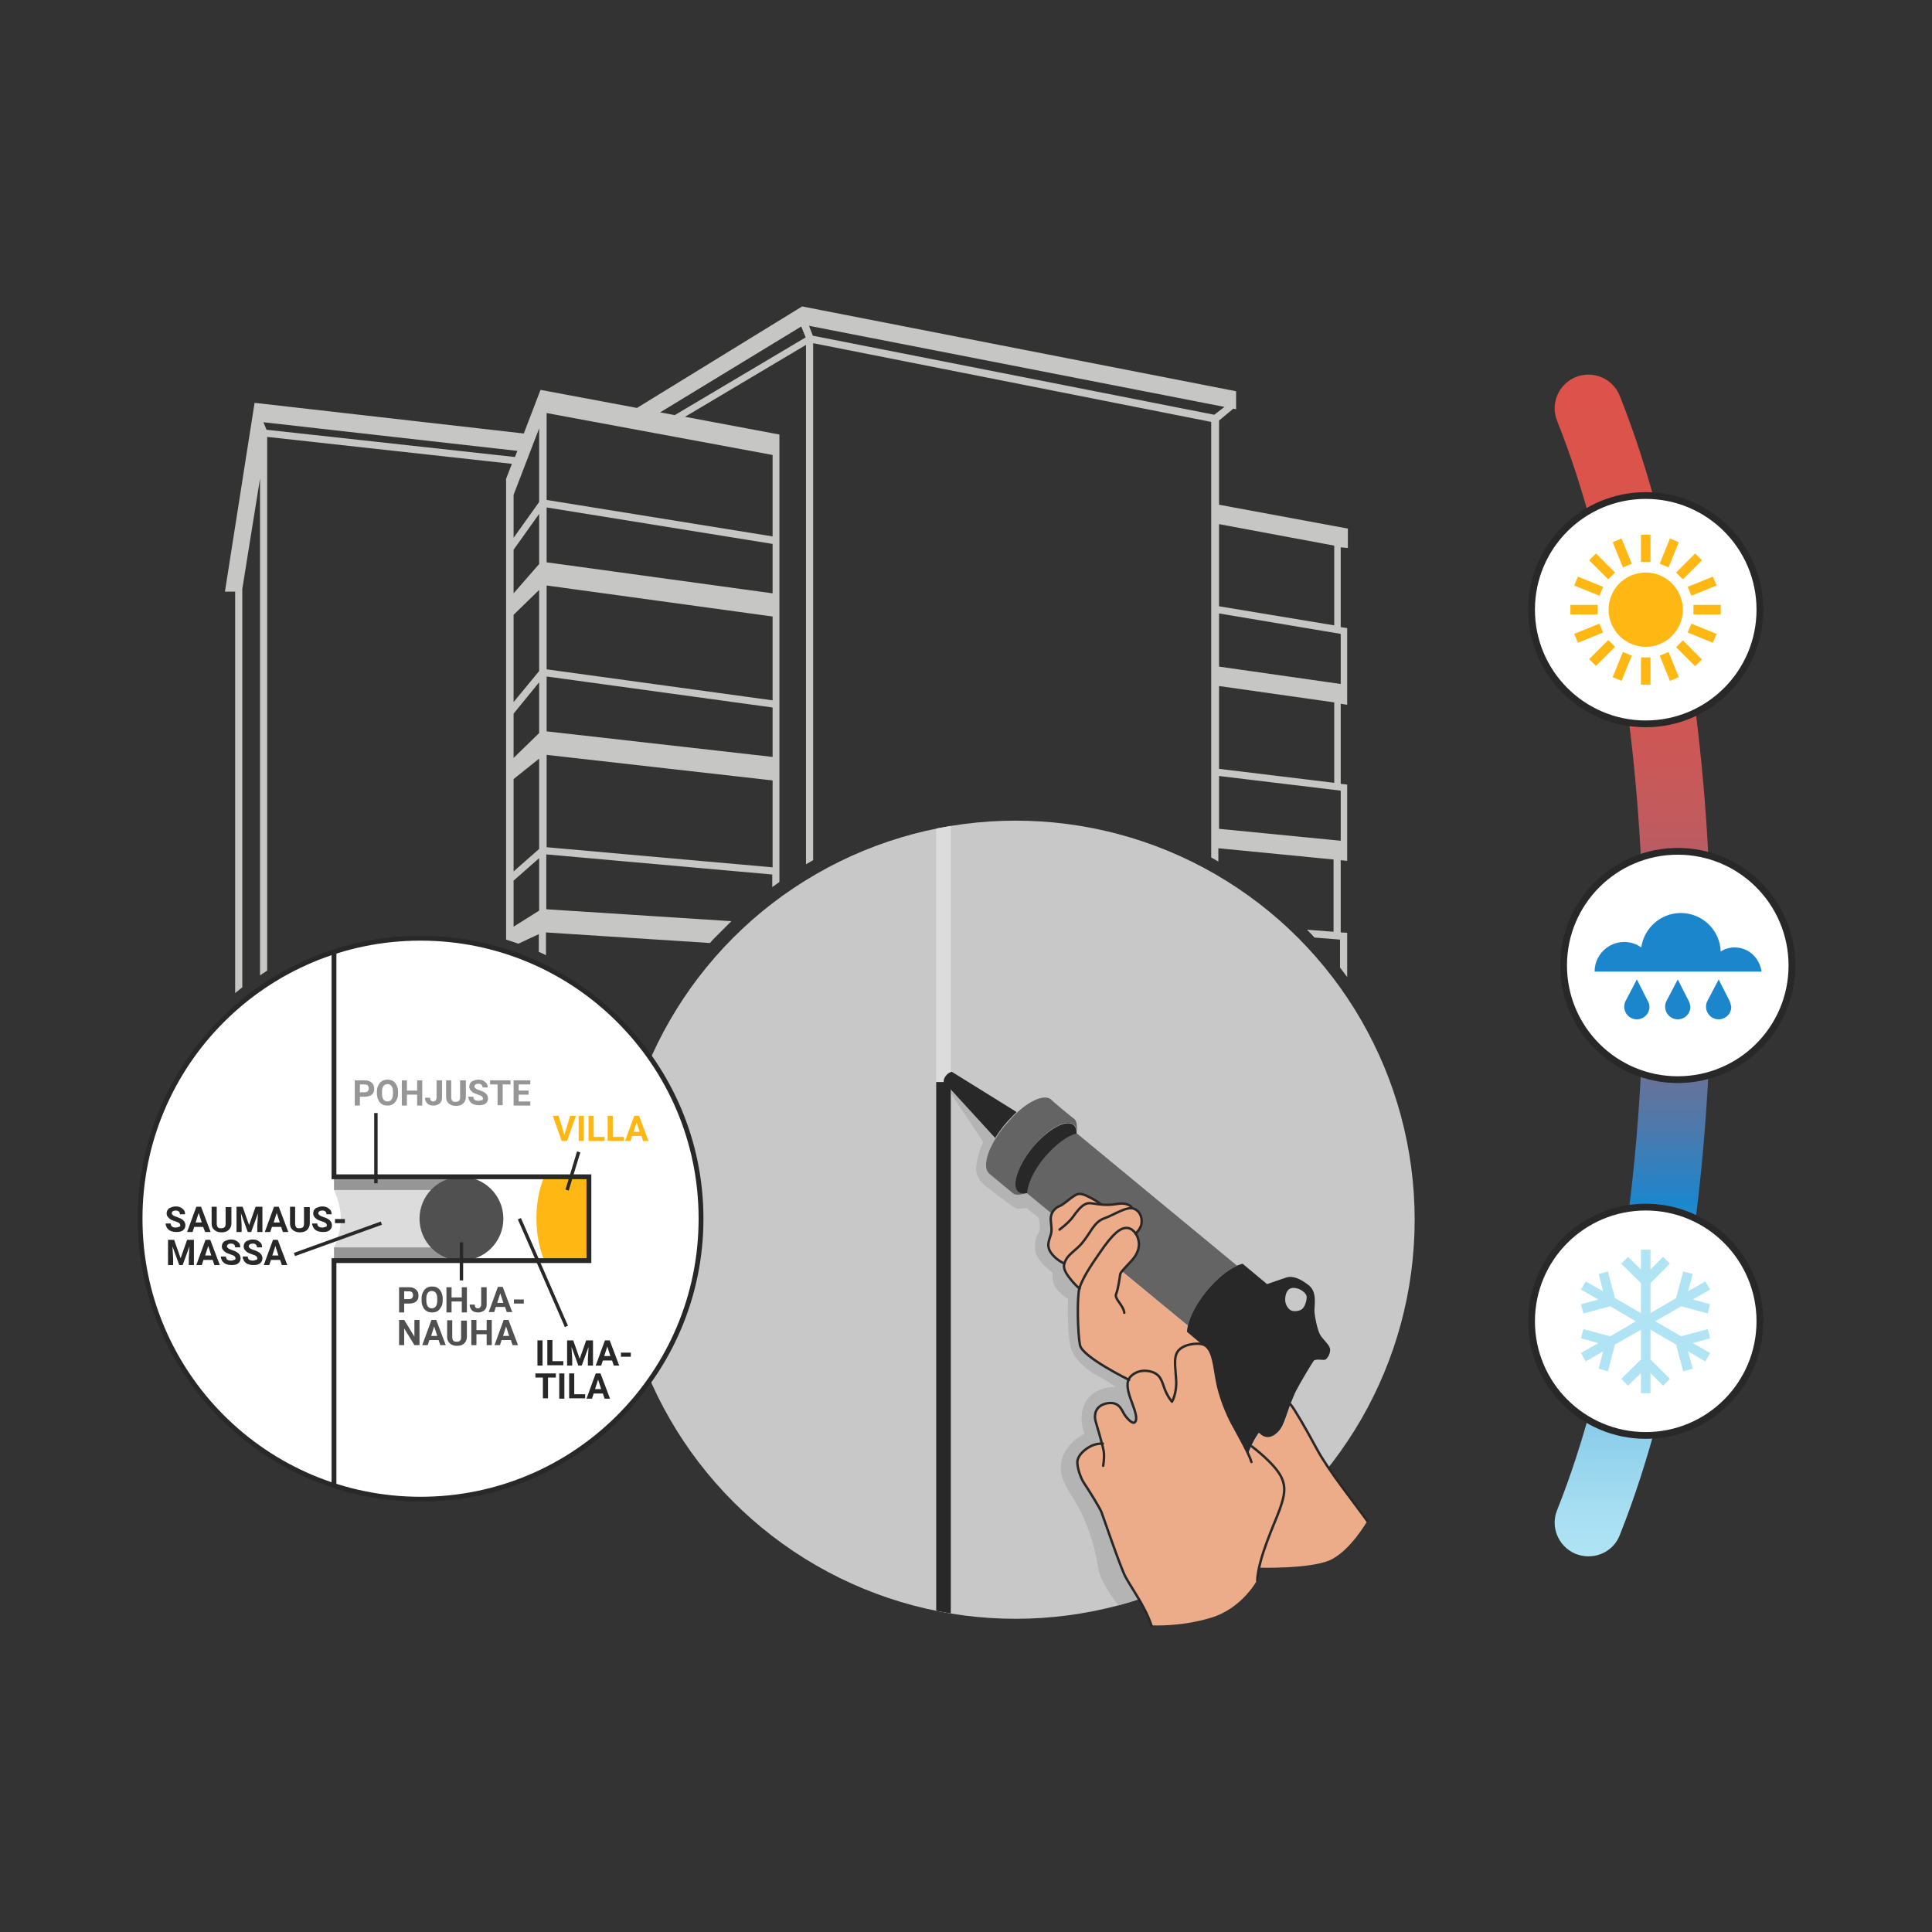 <svg xmlns="http://www.w3.org/2000/svg" xmlns:xlink="http://www.w3.org/1999/xlink" id="Layer_1" x="0px" y="0px" viewBox="0 0 566.9 566.9" style="enable-background:new 0 0 566.9 566.9;" xml:space="preserve">
<rect x="0" y="0" width="566.9" height="566.9" fill="#333333" stroke="none"/>
<style type="text/css">
	.st0{clip-path:url(#SVGID_2_);fill:#C8C8C8;}
	.st1{clip-path:url(#SVGID_2_);}
	.st2{clip-path:url(#SVGID_4_);fill:#B4B4B4;}
	.st3{clip-path:url(#SVGID_2_);fill:#DCDCDC;}
	.st4{clip-path:url(#SVGID_2_);fill:#282828;}
	.st5{fill:#EDAC89;}
	.st6{fill:#282828;}
	.st7{fill:#646464;}
	.st8{fill:none;stroke:#282828;stroke-width:0.709;stroke-linecap:round;stroke-linejoin:round;}
	.st9{fill:#C6C6C5;}
	.st10{fill:#FFFFFF;}
	.st11{fill:#FFB813;}
	.st12{fill:#969696;}
	.st13{fill:#DCDCDC;}
	.st14{fill:#505050;}
	.st15{fill:none;stroke:#282828;stroke-width:1.417;stroke-miterlimit:10;}
	.st16{fill:url(#SVGID_5_);}
	.st17{fill:#FFFFFF;stroke:#282828;stroke-width:1.984;stroke-miterlimit:10;}
	.st18{fill:#B0E4F4;}
	.st19{fill:none;stroke:#282828;stroke-width:0.992;stroke-miterlimit:10;}
	.st20{fill:none;stroke:#282828;stroke-miterlimit:10;}
	.st21{fill:#1C86CD;}
</style>
<g>
	<g>
		<defs>
			<circle id="SVGID_1_" cx="298" cy="357.9" r="117.1"></circle>
		</defs>
		<clipPath id="SVGID_2_">
			<use xlink:href="#SVGID_1_" style="overflow:visible;"></use>
		</clipPath>
		<circle class="st0" cx="298" cy="357.9" r="117.1"></circle>
		<g class="st1">
			<defs>
				<path id="SVGID_3_" d="M276.8,317.5l11.7,17.6c0,0-2.8,6.2-1.9,9.3c1,3.1,3.7,4.3,5.3,5.7c1.6,1.4,5.2,3.8,5.9,4.3      c0.8,0.6,3.4,0,3.4,0l3.5,2.9c0,0,0.9,3.2,0,4.5c-0.9,1.3-1.7,4.6-0.3,7c1.4,2.5,4.5,4.7,4.5,4.7s-0.6,3.3,1.9,5.6      s2.6,1.9,2.6,1.9s-0.4,8.9,0.7,14.1c1.1,5.2,8.5,9,9.8,9.6c1.3,0.7,3.5,2.3,3.5,2.3s-5.9-0.4-8.7,4.1c-2.7,4.5-0.5,9.6-0.5,9.6      s-5.9,2.8-6.8,8.4s3.3,9.3,5.9,14.8c2.6,5.5,4.1,10.7,4.9,16.1s8.3,14,8.3,14l25.1-8L334.1,395l-25.6-50l-25.6-24.8L276.8,317.5      z"></path>
			</defs>
			<clipPath id="SVGID_4_">
				<use xlink:href="#SVGID_3_" style="overflow:visible;"></use>
			</clipPath>
			<circle class="st2" cx="298" cy="357.9" r="117.1"></circle>
		</g>
		<rect x="274.7" y="236.5" class="st3" width="4.3" height="240.9"></rect>
		<rect x="274.7" y="317.5" class="st4" width="4.3" height="160"></rect>
	</g>
	<g>
		<path class="st5" d="M401.2,446.3c0,0-5.1,9-11.2,11.6c-6.1,2.5-20.5,2.1-20.5,2.1h0c1.4-6.3,4.8-13.7,6-17.2    c1.5-4.2,1.8-6.5,0.6-9.2c-1.8-4.1-8.8-9.3-8.8-9.3c1-2.3,2.2-3.9,2.2-3.9l0.1-0.1c0.2,0.2,0.4,0.5,0.7,0.6    c2.3,1.8,5.1-0.3,6.2-2.7c0.7-1.5,1.5-3.9,2.3-6.2c1.2,1.5,4.1,6.4,7.6,12.9C389.7,431.4,397.2,440.8,401.2,446.3z"></path>
		<path class="st6" d="M348.5,389c0.6-2.9,2.6-6.6,5.5-10.2c3-3.6,6.2-6.2,8.9-7.4c0.6-0.3,1.2-0.4,1.7-0.6l7.2,6    c0,0,1.6-0.6,5.5-1.9c2-0.7,4.3,0.3,6.8,2.3c2.5,2,1.5,6,1.6,7.7c0.1,1.6,0.9,5.5,1.7,6.8c0.8,1.4,3,3.1,2.9,4.4    c0,1.3-0.8,2.4-1.3,2.8c-0.5,0.4-3-0.4-3.6,0.5c-0.6,0.9-3.6,5.8-5.1,8.7c-0.6,1.1-1.1,2.6-1.7,4c-0.8,2.3-1.6,4.7-2.3,6.2    c-1.2,2.4-3.9,4.5-6.2,2.7c-0.2-0.2-0.5-0.4-0.7-0.6l-0.1,0.1c0,0-1.2,1.6-2.2,3.9c-0.3,0.7-0.7,1.5-0.9,2.3    c-1.6-3.5-4.5-8.5-5.3-10c-1.6-3.3-3.1-7.2-3.9-11.2c-0.8-4-1-8.6-3.2-10.4c-0.3-0.2-0.7-0.4-1.2-0.5v0l-4.4-3.7    C348.3,390.2,348.3,389.6,348.5,389z M382.1,384.1c0.9-0.8,1.4-2.8,1.3-3.7c-0.1-0.9-1.8-2.5-3.9-2.5c-2.1,0-2.4,2.4-2.4,3.5    c0,1.4,0.9,2.7,1.7,3.1C379.6,384.9,381.2,384.8,382.1,384.1z"></path>
		<path class="st5" d="M366.3,426.6c0.3-0.8,0.6-1.6,0.9-2.3c0,0,7,5.2,8.8,9.3c1.2,2.7,0.9,5-0.6,9.2c-1.2,3.5-4.7,10.9-6,17.2    c-0.3,1.3-0.5,2.5-0.5,3.6c0,0-4.3,8.3-13.6,11.1c-9.3,2.8-17.5,2.2-17.5,2.2c-1.6-5.4-6.2-11.6-7.7-14.4    c-1.5-2.9-6.5-17.6-7-18.9c-0.5-1.3-4-6.9-5.1-8.5c-1.1-1.6-2.3-5.3-1.9-6.8c0.5-1.7,2-3.1,3.4-3.8c2-1.1,4-1,4-1    c-0.7-2.7-1.8-6.2-2-6.9c-0.2-0.9-0.4-4.1,3.3-4.9c3.6-0.8,4.2,1.6,5.2,3.2c0.9,1.5,2.3,2.9,3,2.4c1.1-0.8,0.1-3.4-0.6-5.4    c-0.5-1.3-2.2-4.9-1.2-7.2c0-0.1,0.1-0.2,0.2-0.3c0.8-1.3,3-2.8,6.2-2.1c3.2,0.7,3.4,3,4.3,5.3c0.9,2.2,2.1,3.6,2.1,3.6    s1.5-2.5,1.2-6.6c-0.3-3.9-1-7.1,1.2-8.9c1.5-1.2,4.4-1.7,6.3-1.3c0.5,0.1,0.9,0.3,1.2,0.5c2.3,1.8,2.5,6.4,3.2,10.4    c0.8,4,2.3,8,3.9,11.2C361.7,418.1,364.7,423.1,366.3,426.6z"></path>
		<path class="st7" d="M315.9,332.5l47.1,38.9c-2.7,1.2-6,3.8-8.9,7.4c-2.9,3.6-4.9,7.3-5.5,10.2l-19.4-16c0.6-0.8,1.8-1.9,2.2-2.5    c0.7-0.9,2.7-2.6,2.7-5.3c0-1.2-0.3-2.3-0.9-3.2c0,0,1.4-1.3,1.7-2.7c0.3-1.4,0-3.7-2.1-4.6c-0.2-0.1-0.5-0.2-0.8-0.2    c0,0,0.3-0.7-1.6-1.2c-1.9-0.5-3.2,0.4-6.5,0.2c-0.3,0-0.6,0-0.9-0.1c0,0-1.1-1-3.2-2c-2-1-3.2-1.6-4.8-0.5c-1.6,1-3.2,2.6-4.3,3    c-0.9,0.3-1.8,1.1-2.2,2.1l-7.3-6v0v0c0.1-2.6,2-6.7,5.1-10.5C309.6,335.7,313.2,333.1,315.9,332.5L315.9,332.5L315.9,332.5z"></path>
		<path class="st5" d="M329.1,373l19.4,16c-0.1,0.6-0.2,1.2-0.2,1.8l4.4,3.7v0c-1.9-0.4-4.8,0.1-6.3,1.3c-2.2,1.7-1.5,5-1.2,8.9    c0.3,4.1-1.2,6.6-1.2,6.6s-1.2-1.3-2.1-3.6c-0.9-2.2-1.1-4.5-4.3-5.3c-3.2-0.7-5.4,0.8-6.2,2.1c-0.1,0.1-0.1,0.2-0.2,0.3    c0,0-13.7-6.7-14.4-10.2c-0.7-3.5-0.9-13.9-0.1-16.6c0.8-2.7,3.1-6.4,5.9-10.5c4-5.9,6.1-7.3,7.9-7.3c1,0,2,0.7,2.7,1.7    c0.6,0.9,0.9,2,0.9,3.2c-0.1,2.8-2,4.5-2.7,5.3C330.9,371.1,329.8,372.2,329.1,373z"></path>
		<path class="st5" d="M332.8,354.7c2.1,0.9,2.4,3.2,2.1,4.6c-0.3,1.4-1.7,2.7-1.7,2.7c-0.7-1.1-1.7-1.8-2.7-1.7    c-1.7,0-3.9,1.5-7.9,7.3c-2.8,4.1-5.2,7.8-5.9,10.5c0,0-1.3-0.8-3.1-3.3c-1.4-1.8-1.6-2.9-1.4-3.9c0.1-0.4,0.2-0.7,0.4-1.1    c0.9-1.7,3-3,4.6-4.8c2.8-3.1,3.6-6.3,6.7-7.5c2.7-1,5.9-3.1,8-3C332.3,354.5,332.6,354.6,332.8,354.7z"></path>
		<path class="st5" d="M323.1,353.4c0.3,0,0.6,0,0.9,0.1c3.3,0.2,4.6-0.6,6.5-0.2c1.9,0.5,1.6,1.2,1.6,1.2c-2.2-0.1-5.3,2-8,3    c-3.1,1.2-4,4.4-6.7,7.5c-1.6,1.8-3.8,3.1-4.6,4.8c-0.2,0.4-0.4,0.7-0.4,1.1h0c0,0-2.6-1.2-4-3.4c-1.4-2.3,0.2-4.1,0.3-5.8    c0.2-1.7-0.4-3.2-0.1-4.7c0.1-0.3,0.1-0.6,0.3-0.8c0.5-1,1.3-1.8,2.2-2.1c1.1-0.4,2.7-2,4.3-3c1.6-1,2.7-0.4,4.8,0.5    C321.9,352.4,323.1,353.4,323.1,353.4z"></path>
		<path class="st7" d="M315.3,328.4c0.7,0.6,0.8,2.1,0.6,4.1h0c0-1.1-0.2-2-0.9-2.5c-2.1-1.8-7.5,1.2-11.9,6.6    c-4.5,5.4-6.4,11.2-4.2,13c0.6,0.5,1.5,0.6,2.6,0.4v0c-2,0.6-3.4,0.8-4.2,0.2c-1.1-0.9-7-5.8-7-5.8c-1.8-1.5-1-5.8,1.9-10.4    c0.8-1.3,1.8-2.7,2.9-4c1.1-1.3,2.3-2.6,3.4-3.6c4-3.7,8.1-5.3,9.9-3.8C308.2,322.6,314.1,327.5,315.3,328.4z"></path>
		<path class="st6" d="M315,330.1c0.6,0.5,0.9,1.4,0.9,2.5c-2.6,0.6-6.2,3.2-9.4,7c-3.2,3.8-5,7.9-5.1,10.5c-1.1,0.2-2,0.1-2.6-0.4    c-2.1-1.8-0.2-7.6,4.2-13C307.5,331.3,312.9,328.3,315,330.1z"></path>
		<path class="st6" d="M298.3,326.3L298.3,326.3c-1.1,1.1-2.3,2.3-3.4,3.6c-1.1,1.3-2.1,2.7-2.9,4l0,0l-15.1-16.5    c0,0-0.1-0.9,0.7-1.8c0.8-1,1.7-1.1,1.7-1.1L298.3,326.3z"></path>
		<g>
			<path class="st8" d="M331.3,404.9c0,0-13.7-6.7-14.4-10.2c-0.7-3.5-0.9-13.9-0.2-16.6c0.8-2.7,3.1-6.4,6-10.5     c4-5.9,6.1-7.3,7.9-7.3s3.6,2.2,3.6,4.9c-0.1,2.8-2,4.5-2.7,5.3s-2.7,2.7-2.8,3.4s-0.6,4.4-1.2,5.8c-0.6,1.4,2.1,3.2,2.4,5.5"></path>
			<path class="st8" d="M333.2,362c0,0,1.4-1.3,1.7-2.7s0-3.7-2.1-4.6c-2.1-0.9-5.7,1.7-8.8,2.8s-4,4.4-6.7,7.5     c-1.6,1.8-3.8,3.1-4.6,4.8c-0.7,1.4-0.9,2.5,1,5c1.9,2.5,3.1,3.3,3.1,3.3"></path>
			<path class="st8" d="M332,354.5c0,0,0.3-0.7-1.6-1.2s-3.2,0.4-6.5,0.2s-4.1-0.8-5.4-0.2s-2.5,2.1-3.7,3.8     c-1.2,1.7-3.9,3.7-3.9,3.7"></path>
			<path class="st8" d="M323.1,353.4c0,0-1.2-1-3.2-2c-2-1-3.2-1.6-4.7-0.5c-1.6,1-3.2,2.6-4.3,3c-1.1,0.4-2.2,1.5-2.5,2.9     c-0.3,1.4,0.3,3,0.1,4.7s-1.7,3.5-0.3,5.8c1.4,2.3,4,3.4,4,3.4"></path>
			<path class="st8" d="M367.2,429c-0.8-2.9-5.3-10.5-6.2-12.4c-1.6-3.3-3.1-7.2-3.9-11.3s-1-8.6-3.3-10.4c-1.4-1.1-5.6-0.7-7.5,0.9     c-2.2,1.7-1.4,5-1.2,8.9c0.3,4.1-1.2,6.6-1.2,6.6s-1.2-1.3-2.1-3.6c-0.9-2.3-1.1-4.5-4.3-5.3c-3.2-0.7-5.4,0.8-6.2,2.1     c-1.3,2.2,0.6,6.2,1,7.5c0.7,1.9,1.7,4.6,0.6,5.4c-0.6,0.4-2-0.9-3-2.4c-0.9-1.5-1.6-3.9-5.2-3.2c-3.8,0.8-3.5,4-3.3,4.9     s2.3,7.6,2.5,9.4c0.2,1.8-0.2,4-0.2,4"></path>
			<path class="st8" d="M368.9,463.7c0.4-6.8,5.1-16.6,6.6-20.8c1.5-4.2,1.8-6.5,0.6-9.2c-1.8-4.1-8.8-9.3-8.8-9.3"></path>
			<path class="st8" d="M323.6,423.6c0,0-2-0.2-4,1c-1.4,0.8-3,2.2-3.4,3.8c-0.4,1.5,0.8,5.2,1.9,6.8c1.1,1.6,4.6,7.2,5.1,8.5     s5.5,16,7,18.9s6,9,7.7,14.5"></path>
			<path class="st8" d="M378.7,412.1c1.2,1.5,4.1,6.4,7.6,12.9c3.4,6.4,10.9,15.7,14.9,21.3"></path>
		</g>
	</g>
</g>
<path class="st9" d="M395.5,160.8v-5.7l-37.8-7v-24.7l4.2-3.5l0.8,0.2v-5.3L235.8,90l-0.4-0.1l-48.5,29.8l-28.3-5.3l-4.9,12.8l-79-9  l-8.7,55.4H69v117.8c0.7-0.6,1.4-1.1,2.1-1.7V172.8l5.2-32.4v145.8c0.7-0.5,1.4-0.9,2.1-1.4V128.2l71.8,7.9l-1.7,4.4v135.2  c1.2,0.4,2.4,0.8,3.6,1.2l6-2.8v5.2c0.7,0.3,1.4,0.6,2.1,1v-6.7l48.1,3.1c0.6-0.7,1.2-1.3,1.9-2l2.4-2.4c0.7-0.7,1.3-1.3,2-2  l-54.3-3.5v-16.1l66.3,5.9v3.7c0.7-0.5,1.4-1,2.1-1.5V127.5l-27.7-5.2l35.5-21.1v152.4c0.7-0.4,1.4-0.8,2.1-1.2V100.7l116.8,23.1  v127.8c0.7,0.4,1.4,0.8,2.1,1.2v-3.9l33.8,3.3v21.2l-7.8-0.6c0.8,0.8,1.5,1.5,2.2,2.3l7.5,0.6v8.2c0.7,0.9,1.4,1.9,2.1,2.8v-13  l-1.9-0.1v-21.2l1.9,0.2v-22.4l-1.9-0.2v-23.5l1.9,0.3v-22.5l-1.9-0.3v-23.4L395.5,160.8z M78.2,126.1l-0.9-2.2l74.5,8.4l-0.7,1.8  L78.2,126.1z M158.2,267.2l-7.5,4.7v-13.5l7.5-6.6V267.2z M158.2,249.1l-7.5,6.6v-27.1l7.5-6V249.1z M158.2,215.1l-7.5,7.3v-13  l7.5-9.2V215.1z M158.2,196.9l-7.5,9.1v-25.6l7.5-7.3V196.9z M158.2,165.5l-7.5,8.6v-12.8l7.5-10.5V165.5z M158.2,147.3l-7.5,10.5  v-12.6l7.5-19.5V147.3z M226.7,254.5l-66.3-5.9v-27.1l66.3,7.5V254.5z M226.7,222.1l-66.3-7.5v-16.1l66.3,9.1V222.1z M226.7,205.5  l-66.3-9.1v-24.6l66.3,9.1V205.5z M226.7,174.1l-66.3-9.1v-16.1l66.3,10.7V174.1z M226.7,133.5v23.9l-66.3-10.7v-25.5L226.7,133.5z   M198,121.8l-4.3-0.8l41.4-25.2l1.3,3.2L198,121.8z M391.5,160.1v23.4l-33.8-5.6v-24.1L391.5,160.1z M356.3,121.7L238.5,98.5  l-1.1-2.9l121.9,23.8L356.3,121.7z M357.7,201.3l33.8,4.8v23.6l-33.8-4.1V201.3z M393.4,246.7l-35.7-3.5v-15.5l35.7,4.3V246.7z   M393.4,200.7l-35.7-5.1V180l35.7,6V200.7z"></path>
<g>
	<circle class="st10" cx="123.4" cy="357.6" r="82.3"></circle>
</g>
<path class="st11" d="M159.7,369.9c-1.4-3.5-2.3-7.7-2.3-12.3s0.8-8.9,2.3-12.3l13.2,0v24.7L159.7,369.9z"></path>
<g>
	<rect x="98" y="345.3" class="st12" width="37.4" height="3.9"></rect>
	<rect x="98" y="366" class="st12" width="37.4" height="3.9"></rect>
</g>
<path class="st13" d="M98,349.2c0,0,2,3.9,2,8.4s-2,8.4-2,8.4h33.3v-16.8H98z"></path>
<circle class="st14" cx="135.4" cy="357.6" r="12.3"></circle>
<polyline class="st15" points="98,279.3 98,345.3 172.8,345.3 172.8,369.9 98,369.9 98,435.7 "></polyline>
<g>
	<circle class="st15" cx="123.4" cy="357.6" r="82.3"></circle>
</g>
<g>
	<path class="st14" d="M118.6,382.5v2.6h-1.5v-7.4h2.9c0.6,0,1,0.1,1.5,0.3c0.4,0.2,0.7,0.5,1,0.9c0.2,0.4,0.3,0.8,0.3,1.3   c0,0.7-0.2,1.3-0.7,1.7c-0.5,0.4-1.2,0.6-2.1,0.6H118.6z M118.6,381.2h1.4c0.4,0,0.7-0.1,0.9-0.3c0.2-0.2,0.3-0.5,0.3-0.8   c0-0.4-0.1-0.7-0.3-0.9c-0.2-0.2-0.5-0.3-0.9-0.3h-1.4V381.2z"></path>
	<path class="st14" d="M129.9,381.5c0,0.7-0.1,1.4-0.4,1.9c-0.3,0.5-0.6,1-1.1,1.3c-0.5,0.3-1,0.4-1.6,0.4c-0.6,0-1.2-0.1-1.6-0.4   c-0.5-0.3-0.9-0.7-1.1-1.3c-0.3-0.5-0.4-1.2-0.4-1.9v-0.4c0-0.7,0.1-1.4,0.4-1.9c0.3-0.6,0.6-1,1.1-1.3c0.5-0.3,1-0.4,1.6-0.4   c0.6,0,1.2,0.1,1.6,0.4c0.5,0.3,0.8,0.7,1.1,1.3c0.3,0.6,0.4,1.2,0.4,1.9V381.5z M128.3,381.2c0-0.8-0.1-1.4-0.4-1.8   c-0.3-0.4-0.7-0.6-1.2-0.6c-0.5,0-0.9,0.2-1.2,0.6c-0.3,0.4-0.4,1-0.4,1.7v0.4c0,0.8,0.1,1.3,0.4,1.8c0.3,0.4,0.7,0.6,1.2,0.6   c0.5,0,0.9-0.2,1.2-0.6c0.3-0.4,0.4-1,0.4-1.8V381.2z"></path>
	<path class="st14" d="M137,385.1h-1.5v-3.2h-3v3.2H131v-7.4h1.5v3h3v-3h1.5V385.1z"></path>
	<path class="st14" d="M141.3,377.7h1.5v5.1c0,0.5-0.1,0.9-0.3,1.2c-0.2,0.4-0.5,0.6-0.9,0.8c-0.4,0.2-0.8,0.3-1.3,0.3   c-0.8,0-1.4-0.2-1.8-0.6c-0.4-0.4-0.7-1-0.7-1.7h1.5c0,0.4,0.1,0.6,0.2,0.8c0.2,0.2,0.4,0.3,0.7,0.3c0.3,0,0.5-0.1,0.7-0.3   c0.2-0.2,0.3-0.5,0.3-0.9V377.7z"></path>
	<path class="st14" d="M148.2,383.5h-2.7l-0.5,1.5h-1.6l2.7-7.4h1.4l2.8,7.4h-1.6L148.2,383.5z M145.9,382.3h1.8l-0.9-2.8   L145.9,382.3z"></path>
	<path class="st14" d="M153.7,382.5h-2.9v-1.2h2.9V382.5z"></path>
	<path class="st14" d="M123.1,394.7h-1.5l-3-4.9v4.9h-1.5v-7.4h1.5l3,4.9v-4.9h1.5V394.7z"></path>
	<path class="st14" d="M128.7,393.2H126l-0.5,1.5h-1.6l2.7-7.4h1.4l2.8,7.4h-1.6L128.7,393.2z M126.5,392h1.8l-0.9-2.8L126.5,392z"></path>
	<path class="st14" d="M137,387.4v4.9c0,0.8-0.3,1.4-0.8,1.9c-0.5,0.5-1.2,0.7-2.1,0.7c-0.9,0-1.5-0.2-2.1-0.7   c-0.5-0.5-0.8-1.1-0.8-1.9v-4.9h1.5v4.9c0,0.5,0.1,0.8,0.3,1.1c0.2,0.2,0.6,0.3,1,0.3c0.9,0,1.3-0.4,1.3-1.3v-4.9H137z"></path>
	<path class="st14" d="M144.3,394.7h-1.5v-3.2h-3v3.2h-1.5v-7.4h1.5v3h3v-3h1.5V394.7z"></path>
	<path class="st14" d="M149.9,393.2h-2.7l-0.5,1.5h-1.6l2.7-7.4h1.4l2.8,7.4h-1.6L149.9,393.2z M147.6,392h1.8l-0.9-2.8L147.6,392z"></path>
</g>
<g>
	<path class="st11" d="M165.6,333l1.7-5.6h1.7l-2.6,7.4h-1.6l-2.6-7.4h1.7L165.6,333z"></path>
	<path class="st11" d="M171.3,334.8h-1.5v-7.4h1.5V334.8z"></path>
	<path class="st11" d="M174.2,333.6h3.2v1.2h-4.7v-7.4h1.5V333.6z"></path>
	<path class="st11" d="M179.8,333.6h3.2v1.2h-4.7v-7.4h1.5V333.6z"></path>
	<path class="st11" d="M188.2,333.3h-2.7l-0.5,1.5h-1.6l2.7-7.4h1.4l2.8,7.4h-1.6L188.2,333.3z M185.9,332.1h1.8l-0.9-2.8   L185.9,332.1z"></path>
</g>
<linearGradient id="SVGID_5_" gradientUnits="userSpaceOnUse" x1="479.2" y1="456.672" x2="479.2" y2="109.943">
	<stop offset="0" style="stop-color:#B0E4F4"></stop>
	<stop offset="3.799823e-02" style="stop-color:#A7DEF2"></stop>
	<stop offset="9.997768e-02" style="stop-color:#8FCFEB"></stop>
	<stop offset="0.178" style="stop-color:#67B6E1"></stop>
	<stop offset="0.269" style="stop-color:#3093D2"></stop>
	<stop offset="0.3" style="stop-color:#1C86CD"></stop>
	<stop offset="0.308" style="stop-color:#2384C8"></stop>
	<stop offset="0.365" style="stop-color:#4E79AB"></stop>
	<stop offset="0.426" style="stop-color:#756F91"></stop>
	<stop offset="0.491" style="stop-color:#95667B"></stop>
	<stop offset="0.56" style="stop-color:#AF5F6A"></stop>
	<stop offset="0.636" style="stop-color:#C45A5C"></stop>
	<stop offset="0.722" style="stop-color:#D25652"></stop>
	<stop offset="0.827" style="stop-color:#DA544D"></stop>
	<stop offset="1" style="stop-color:#DD534B"></stop>
</linearGradient>
<path class="st16" d="M462,455.8L462,455.8c-4.8-2.2-7.1-7.8-5.1-12.7c16.2-40.5,25.4-98,25.4-159.8s-9.2-119.3-25.4-159.8  c-2-4.9,0.3-10.5,5.1-12.7l0,0c5.2-2.3,11.2,0.1,13.3,5.4c17.1,42.9,26.8,103,26.8,167.1c0,64.1-9.7,124.2-26.8,167.1  C473.3,455.7,467.2,458.1,462,455.8z"></path>
<circle class="st17" cx="482.9" cy="178.9" r="33.5"></circle>
<path class="st11" d="M482.9,168c6,0,10.9,4.9,10.9,10.9s-4.9,10.9-10.9,10.9c-6,0-10.9-4.9-10.9-10.9S476.8,168,482.9,168z   M484.3,156.9h-2.8v8h2.8V156.9z M478.8,165.4l-3-7.4l-2.6,1.1l3,7.4L478.8,165.4z M473.9,168l-5.6-5.6l-2,2l5.6,5.6L473.9,168z   M470.4,172.2l-7.4-3l-1.1,2.6l7.4,3L470.4,172.2z M468.8,177.5h-8v2.8h8V177.5z M484.3,192.9h-2.8v8h2.8V192.9z M478.8,192.4  l-2.6-1.1l-3,7.4l2.6,1.1L478.8,192.4z M473.9,189.8l-2-2l-5.6,5.6l2,2L473.9,189.8z M470.4,185.6l-1.1-2.6l-7.4,3l1.1,2.6  L470.4,185.6z M492.6,159.1L490,158l-3,7.4l2.6,1.1L492.6,159.1z M499.4,164.4l-2-2l-5.6,5.6l2,2L499.4,164.4z M503.7,171.8  l-1.1-2.6l-7.4,3l1.1,2.6L503.7,171.8z M504.9,177.5h-8v2.8h8V177.5z M492.6,198.7l-3-7.4l-2.6,1.1l3,7.4L492.6,198.7z M499.4,193.5  l-5.6-5.6l-2,2l5.6,5.6L499.4,193.5z M503.7,186l-7.4-3l-1.1,2.6l7.4,3L503.7,186z"></path>
<circle class="st17" cx="492.3" cy="283.3" r="33.5"></circle>
<circle class="st17" cx="482.9" cy="387.7" r="33.5"></circle>
<polygon class="st18" points="501.1,390 493.3,392.1 485.7,387.7 493.3,383.3 501.1,385.4 501.8,382.7 496.7,381.3 501.8,378.4   500.4,376 495.3,378.9 496.7,373.8 493.9,373.1 491.8,380.9 484.3,385.3 484.3,376.5 490,370.8 488,368.8 484.3,372.5 484.3,366.7   481.5,366.7 481.5,372.5 477.7,368.8 475.7,370.8 481.5,376.5 481.5,385.3 473.9,380.9 471.8,373.1 469.1,373.8 470.4,378.9   465.3,376 463.9,378.4 469,381.3 463.9,382.7 464.6,385.4 472.5,383.3 480,387.7 472.5,392.1 464.6,390 463.9,392.7 469,394.1   463.9,397 465.3,399.5 470.4,396.5 469.1,401.6 471.8,402.4 473.9,394.5 481.5,390.2 481.5,398.9 475.7,404.6 477.7,406.6   481.5,402.9 481.5,408.8 484.3,408.8 484.3,402.9 488,406.6 490,404.6 484.3,398.9 484.3,390.2 491.8,394.5 493.9,402.4   496.7,401.6 495.3,396.5 500.4,399.5 501.8,397 496.7,394.1 501.8,392.7 "></polygon>
<g>
	<path class="st12" d="M105.6,321.8v2.6h-1.5V317h2.9c0.6,0,1,0.1,1.5,0.3c0.4,0.2,0.7,0.5,1,0.9c0.2,0.4,0.3,0.8,0.3,1.3   c0,0.7-0.2,1.3-0.7,1.7c-0.5,0.4-1.2,0.6-2.1,0.6H105.6z M105.6,320.5h1.4c0.4,0,0.7-0.1,0.9-0.3c0.2-0.2,0.3-0.5,0.3-0.8   c0-0.4-0.1-0.7-0.3-0.9c-0.2-0.2-0.5-0.3-0.9-0.3h-1.4V320.5z"></path>
	<path class="st12" d="M116.8,320.8c0,0.7-0.1,1.4-0.4,1.9c-0.3,0.5-0.6,1-1.1,1.3c-0.5,0.3-1,0.4-1.6,0.4c-0.6,0-1.2-0.1-1.6-0.4   c-0.5-0.3-0.9-0.7-1.1-1.3c-0.3-0.5-0.4-1.2-0.4-1.9v-0.4c0-0.7,0.1-1.4,0.4-1.9c0.3-0.6,0.6-1,1.1-1.3c0.5-0.3,1-0.4,1.6-0.4   c0.6,0,1.2,0.1,1.6,0.4c0.5,0.3,0.8,0.7,1.1,1.3c0.3,0.6,0.4,1.2,0.4,1.9V320.8z M115.3,320.5c0-0.8-0.1-1.4-0.4-1.8   c-0.3-0.4-0.7-0.6-1.2-0.6c-0.5,0-0.9,0.2-1.2,0.6c-0.3,0.4-0.4,1-0.4,1.7v0.4c0,0.8,0.1,1.3,0.4,1.8c0.3,0.4,0.7,0.6,1.2,0.6   c0.5,0,0.9-0.2,1.2-0.6c0.3-0.4,0.4-1,0.4-1.8V320.5z"></path>
	<path class="st12" d="M123.9,324.4h-1.5v-3.2h-3v3.2h-1.5V317h1.5v3h3v-3h1.5V324.4z"></path>
	<path class="st12" d="M128.2,317h1.5v5.1c0,0.5-0.1,0.9-0.3,1.2c-0.2,0.4-0.5,0.6-0.9,0.8c-0.4,0.2-0.8,0.3-1.3,0.3   c-0.8,0-1.4-0.2-1.8-0.6c-0.4-0.4-0.7-1-0.7-1.7h1.5c0,0.4,0.1,0.6,0.2,0.8c0.2,0.2,0.4,0.3,0.7,0.3c0.3,0,0.5-0.1,0.7-0.3   s0.3-0.5,0.3-0.9V317z"></path>
	<path class="st12" d="M136.7,317v4.9c0,0.8-0.3,1.4-0.8,1.9c-0.5,0.5-1.2,0.7-2.1,0.7c-0.9,0-1.5-0.2-2.1-0.7s-0.8-1.1-0.8-1.9V317   h1.5v4.9c0,0.5,0.1,0.8,0.3,1.1s0.6,0.3,1,0.3c0.9,0,1.3-0.4,1.3-1.3V317H136.7z"></path>
	<path class="st12" d="M141.7,322.4c0-0.3-0.1-0.5-0.3-0.7c-0.2-0.2-0.6-0.3-1.1-0.5c-0.5-0.2-0.9-0.3-1.3-0.5   c-0.8-0.5-1.3-1.1-1.3-1.8c0-0.4,0.1-0.8,0.3-1.1c0.2-0.3,0.5-0.6,1-0.7c0.4-0.2,0.9-0.3,1.4-0.3c0.5,0,1,0.1,1.4,0.3   c0.4,0.2,0.7,0.5,1,0.8c0.2,0.3,0.3,0.7,0.3,1.2h-1.5c0-0.3-0.1-0.6-0.3-0.8s-0.5-0.3-0.9-0.3c-0.4,0-0.7,0.1-0.9,0.2   c-0.2,0.2-0.3,0.4-0.3,0.6c0,0.2,0.1,0.4,0.4,0.6c0.2,0.2,0.6,0.3,1.1,0.5c0.9,0.3,1.5,0.6,1.9,1c0.4,0.4,0.6,0.9,0.6,1.4   c0,0.6-0.2,1.1-0.7,1.5c-0.5,0.4-1.1,0.5-2,0.5c-0.6,0-1.1-0.1-1.6-0.3c-0.5-0.2-0.8-0.5-1.1-0.9c-0.2-0.4-0.4-0.8-0.4-1.3h1.5   c0,0.8,0.5,1.2,1.5,1.2c0.4,0,0.6-0.1,0.8-0.2C141.6,322.9,141.7,322.7,141.7,322.4z"></path>
	<path class="st12" d="M149.8,318.2h-2.3v6.1h-1.5v-6.1h-2.2V317h6V318.2z"></path>
	<path class="st12" d="M155.1,321.2h-2.9v2h3.4v1.2h-4.9V317h4.9v1.2h-3.4v1.8h2.9V321.2z"></path>
</g>
<g>
	<path class="st6" d="M52.9,359.6c0-0.3-0.1-0.5-0.3-0.7c-0.2-0.2-0.6-0.3-1.1-0.5c-0.5-0.2-0.9-0.3-1.3-0.5   c-0.8-0.5-1.3-1.1-1.3-1.8c0-0.4,0.1-0.8,0.3-1.1c0.2-0.3,0.5-0.6,1-0.7c0.4-0.2,0.9-0.3,1.4-0.3c0.5,0,1,0.1,1.4,0.3   c0.4,0.2,0.7,0.5,1,0.8c0.2,0.3,0.3,0.7,0.3,1.2h-1.5c0-0.3-0.1-0.6-0.3-0.8s-0.5-0.3-0.9-0.3c-0.4,0-0.7,0.1-0.9,0.2   c-0.2,0.2-0.3,0.4-0.3,0.6c0,0.2,0.1,0.4,0.4,0.6c0.2,0.2,0.6,0.3,1.1,0.5c0.9,0.3,1.5,0.6,1.9,1c0.4,0.4,0.6,0.9,0.6,1.4   c0,0.6-0.2,1.1-0.7,1.5c-0.5,0.4-1.1,0.5-2,0.5c-0.6,0-1.1-0.1-1.6-0.3c-0.5-0.2-0.8-0.5-1.1-0.9c-0.2-0.4-0.4-0.8-0.4-1.3h1.5   c0,0.8,0.5,1.2,1.5,1.2c0.4,0,0.6-0.1,0.8-0.2C52.8,360,52.9,359.8,52.9,359.6z"></path>
	<path class="st6" d="M59.6,360H57l-0.5,1.5h-1.6l2.7-7.4H59l2.8,7.4h-1.6L59.6,360z M57.4,358.7h1.8l-0.9-2.8L57.4,358.7z"></path>
	<path class="st6" d="M67.9,354.1v4.9c0,0.8-0.3,1.4-0.8,1.9c-0.5,0.5-1.2,0.7-2.1,0.7c-0.9,0-1.5-0.2-2.1-0.7s-0.8-1.1-0.8-1.9   v-4.9h1.5v4.9c0,0.5,0.1,0.8,0.3,1.1s0.6,0.3,1,0.3c0.9,0,1.3-0.4,1.3-1.3v-4.9H67.9z"></path>
	<path class="st6" d="M71.2,354.1l1.9,5.4l1.9-5.4h2v7.4h-1.5v-2l0.2-3.5l-2,5.5h-1l-2-5.5l0.2,3.5v2h-1.5v-7.4H71.2z"></path>
	<path class="st6" d="M82.5,360h-2.7l-0.5,1.5h-1.6l2.7-7.4h1.4l2.8,7.4H83L82.5,360z M80.3,358.7h1.8l-0.9-2.8L80.3,358.7z"></path>
	<path class="st6" d="M90.9,354.1v4.9c0,0.8-0.3,1.4-0.8,1.9c-0.5,0.5-1.2,0.7-2.1,0.7c-0.9,0-1.5-0.2-2.1-0.7s-0.8-1.1-0.8-1.9   v-4.9h1.5v4.9c0,0.5,0.1,0.8,0.3,1.1s0.6,0.3,1,0.3c0.9,0,1.3-0.4,1.3-1.3v-4.9H90.9z"></path>
	<path class="st6" d="M95.9,359.6c0-0.3-0.1-0.5-0.3-0.7c-0.2-0.2-0.6-0.3-1.1-0.5c-0.5-0.2-0.9-0.3-1.3-0.5   c-0.8-0.5-1.3-1.1-1.3-1.8c0-0.4,0.1-0.8,0.3-1.1c0.2-0.3,0.5-0.6,1-0.7c0.4-0.2,0.9-0.3,1.4-0.3c0.5,0,1,0.1,1.4,0.3   c0.4,0.2,0.7,0.5,1,0.8c0.2,0.3,0.3,0.7,0.3,1.2h-1.5c0-0.3-0.1-0.6-0.3-0.8s-0.5-0.3-0.9-0.3c-0.4,0-0.7,0.1-0.9,0.2   c-0.2,0.2-0.3,0.4-0.3,0.6c0,0.2,0.1,0.4,0.4,0.6c0.2,0.2,0.6,0.3,1.1,0.5c0.9,0.3,1.5,0.6,1.9,1c0.4,0.4,0.6,0.9,0.6,1.4   c0,0.6-0.2,1.1-0.7,1.5c-0.5,0.4-1.1,0.5-2,0.5c-0.6,0-1.1-0.1-1.6-0.3c-0.5-0.2-0.8-0.5-1.1-0.9c-0.2-0.4-0.4-0.8-0.4-1.3h1.5   c0,0.8,0.5,1.2,1.5,1.2c0.4,0,0.6-0.1,0.8-0.2C95.8,360,95.9,359.8,95.9,359.6z"></path>
	<path class="st6" d="M101.2,358.9h-2.9v-1.2h2.9V358.9z"></path>
	<path class="st6" d="M51.1,363.8l1.9,5.4l1.9-5.4h2v7.4h-1.5v-2l0.2-3.5l-2,5.5h-1l-2-5.5l0.2,3.5v2h-1.5v-7.4H51.1z"></path>
	<path class="st6" d="M62.4,369.7h-2.7l-0.5,1.5h-1.6l2.7-7.4h1.4l2.8,7.4h-1.6L62.4,369.7z M60.2,368.4H62l-0.9-2.8L60.2,368.4z"></path>
	<path class="st6" d="M69.1,369.3c0-0.3-0.1-0.5-0.3-0.7c-0.2-0.2-0.6-0.3-1.1-0.5c-0.5-0.2-0.9-0.3-1.3-0.5   c-0.8-0.5-1.3-1.1-1.3-1.8c0-0.4,0.1-0.8,0.3-1.1c0.2-0.3,0.5-0.6,1-0.7c0.4-0.2,0.9-0.3,1.4-0.3c0.5,0,1,0.1,1.4,0.3   c0.4,0.2,0.7,0.5,1,0.8c0.2,0.3,0.3,0.7,0.3,1.2h-1.5c0-0.3-0.1-0.6-0.3-0.8s-0.5-0.3-0.9-0.3c-0.4,0-0.7,0.1-0.9,0.2   c-0.2,0.2-0.3,0.4-0.3,0.6c0,0.2,0.1,0.4,0.4,0.6c0.2,0.2,0.6,0.3,1.1,0.5c0.9,0.3,1.5,0.6,1.9,1c0.4,0.4,0.6,0.9,0.6,1.4   c0,0.6-0.2,1.1-0.7,1.5c-0.5,0.4-1.1,0.5-2,0.5c-0.6,0-1.1-0.1-1.6-0.3c-0.5-0.2-0.8-0.5-1.1-0.9c-0.2-0.4-0.4-0.8-0.4-1.3h1.5   c0,0.8,0.5,1.2,1.5,1.2c0.4,0,0.6-0.1,0.8-0.2C69,369.7,69.1,369.5,69.1,369.3z"></path>
	<path class="st6" d="M75.5,369.3c0-0.3-0.1-0.5-0.3-0.7c-0.2-0.2-0.6-0.3-1.1-0.5c-0.5-0.2-0.9-0.3-1.3-0.5   c-0.8-0.5-1.3-1.1-1.3-1.8c0-0.4,0.1-0.8,0.3-1.1c0.2-0.3,0.5-0.6,1-0.7c0.4-0.2,0.9-0.3,1.4-0.3c0.5,0,1,0.1,1.4,0.3   c0.4,0.2,0.7,0.5,1,0.8c0.2,0.3,0.3,0.7,0.3,1.2h-1.5c0-0.3-0.1-0.6-0.3-0.8s-0.5-0.3-0.9-0.3c-0.4,0-0.7,0.1-0.9,0.2   c-0.2,0.2-0.3,0.4-0.3,0.6c0,0.2,0.1,0.4,0.4,0.6c0.2,0.2,0.6,0.3,1.1,0.5c0.9,0.3,1.5,0.6,1.9,1c0.4,0.4,0.6,0.9,0.6,1.4   c0,0.6-0.2,1.1-0.7,1.5c-0.5,0.4-1.1,0.5-2,0.5c-0.6,0-1.1-0.1-1.6-0.3c-0.5-0.2-0.8-0.5-1.1-0.9c-0.2-0.4-0.4-0.8-0.4-1.3h1.5   c0,0.8,0.5,1.2,1.5,1.2c0.4,0,0.6-0.1,0.8-0.2C75.4,369.7,75.5,369.5,75.5,369.3z"></path>
	<path class="st6" d="M82.2,369.7h-2.7l-0.5,1.5h-1.6l2.7-7.4h1.4l2.8,7.4h-1.6L82.2,369.7z M79.9,368.4h1.8l-0.9-2.8L79.9,368.4z"></path>
</g>
<g>
	<path class="st6" d="M159.2,400.7h-1.5v-7.4h1.5V400.7z"></path>
	<path class="st6" d="M162.1,399.4h3.2v1.2h-4.7v-7.4h1.5V399.4z"></path>
	<path class="st6" d="M168.2,393.3l1.9,5.4l1.9-5.4h2v7.4h-1.5v-2l0.2-3.5l-2,5.5h-1l-2-5.5l0.2,3.5v2h-1.5v-7.4H168.2z"></path>
	<path class="st6" d="M179.6,399.2h-2.7l-0.5,1.5h-1.6l2.7-7.4h1.4l2.8,7.4h-1.6L179.6,399.2z M177.3,397.9h1.8l-0.9-2.8   L177.3,397.9z"></path>
	<path class="st6" d="M185.1,398.1h-2.9v-1.2h2.9V398.1z"></path>
	<path class="st6" d="M163.1,404.2h-2.3v6.1h-1.5v-6.1h-2.2V403h6V404.2z"></path>
	<path class="st6" d="M165.6,410.4h-1.5V403h1.5V410.4z"></path>
	<path class="st6" d="M168.5,409.1h3.2v1.2H167V403h1.5V409.1z"></path>
	<path class="st6" d="M176.9,408.9h-2.7l-0.5,1.5h-1.6l2.7-7.4h1.4l2.8,7.4h-1.6L176.9,408.9z M174.6,407.6h1.8l-0.9-2.8   L174.6,407.6z"></path>
</g>
<line class="st19" x1="152.4" y1="357.6" x2="166.2" y2="389.2"></line>
<line class="st20" x1="135.4" y1="364.5" x2="135.4" y2="375.7"></line>
<line class="st20" x1="110.3" y1="326.6" x2="110.3" y2="347.2"></line>
<line class="st20" x1="169.8" y1="338" x2="166.4" y2="349.2"></line>
<g>
	<path class="st21" d="M509,278c-1.5,0-2.9,0.4-4.1,1.2c-0.2-6.3-5.4-11.3-11.7-11.3c-5.9,0-10.8,4.4-11.6,10.1   c-1.4-1-3.2-1.6-5-1.6c-4.8,0-8.7,3.9-8.7,8.7h49C516.3,281,513,278,509,278z"></path>
	<path class="st21" d="M495.5,293.7L495.5,293.7l-3.2-6.3l-3.3,6.3h0c-0.3,0.5-0.4,1.1-0.4,1.7c0,2,1.6,3.7,3.7,3.7   c2,0,3.7-1.6,3.7-3.7C495.9,294.8,495.8,294.2,495.5,293.7z"></path>
	<path class="st21" d="M507.5,293.7L507.5,293.7l-3.2-6.3l-3.3,6.3h0c-0.3,0.5-0.4,1.1-0.4,1.7c0,2,1.6,3.7,3.7,3.7   c2,0,3.7-1.6,3.7-3.7C507.9,294.8,507.7,294.2,507.5,293.7z"></path>
	<path class="st21" d="M483.5,293.7L483.5,293.7l-3.2-6.3l-3.3,6.3h0c-0.3,0.5-0.4,1.1-0.4,1.7c0,2,1.6,3.7,3.7,3.7   c2,0,3.7-1.6,3.7-3.7C484,294.8,483.8,294.2,483.5,293.7z"></path>
</g>
<line class="st20" x1="86.4" y1="368.1" x2="111.9" y2="358.9"></line>
</svg>